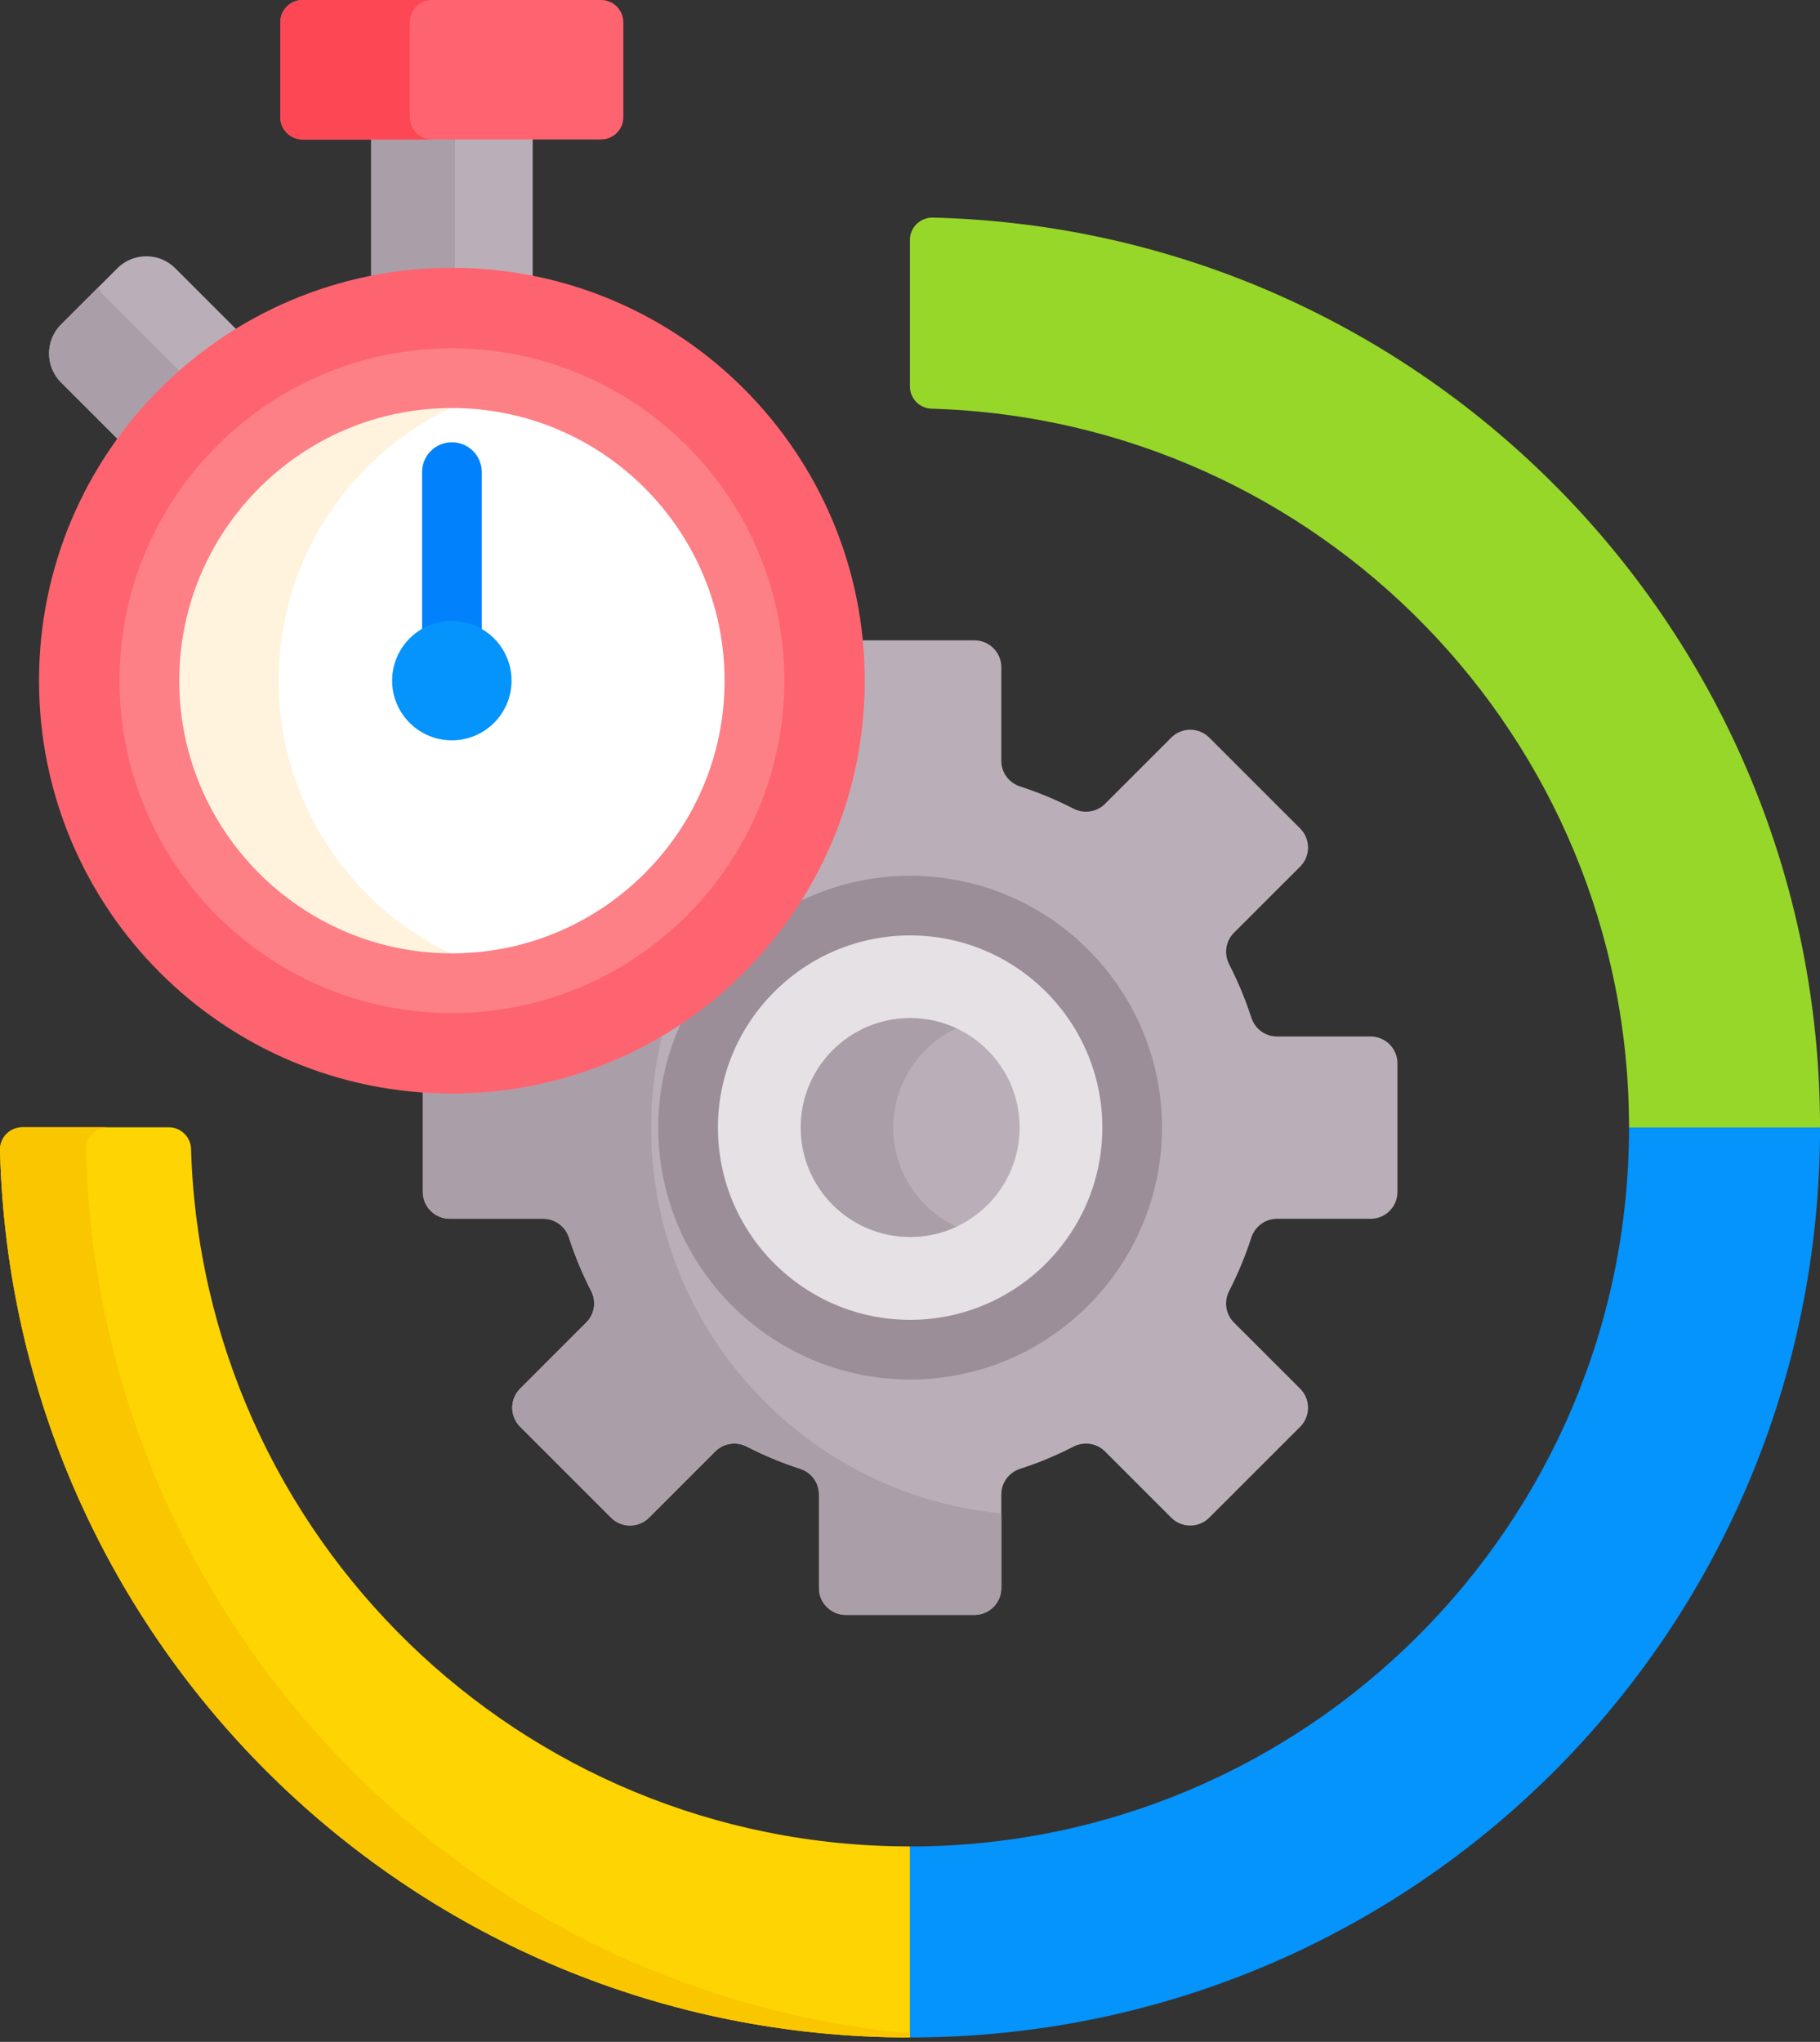 <svg width="41" height="46" viewBox="0 0 41 46" fill="none" xmlns="http://www.w3.org/2000/svg">
<rect x="0" y="0" width="41" height="46" fill="#333333" stroke="none"/>
<g id="Group">
<g id="Group_2">
<path id="Vector" d="M30.875 23.35H28.766C28.501 23.35 28.27 23.177 28.189 22.924C28.054 22.509 27.887 22.108 27.69 21.724C27.569 21.488 27.61 21.202 27.797 21.014L29.29 19.522C29.526 19.285 29.526 18.902 29.29 18.665L27.242 16.617C27.005 16.38 26.622 16.38 26.385 16.617L24.892 18.11C24.705 18.297 24.418 18.338 24.182 18.217C23.799 18.02 23.398 17.853 22.982 17.718C22.73 17.637 22.557 17.406 22.557 17.141V15.031C22.557 14.697 22.286 14.426 21.952 14.426H19.346C19.376 14.725 19.391 15.027 19.391 15.334C19.391 20.413 15.259 24.546 10.18 24.546C9.96 24.546 9.742 24.537 9.525 24.522V26.852C9.525 27.186 9.796 27.457 10.131 27.457H12.241C12.505 27.457 12.737 27.631 12.818 27.883C12.952 28.299 13.12 28.699 13.316 29.083C13.438 29.319 13.397 29.605 13.209 29.793L11.717 31.285C11.48 31.522 11.48 31.905 11.717 32.142L13.765 34.19C14.001 34.427 14.385 34.427 14.621 34.19L16.114 32.697C16.302 32.51 16.588 32.469 16.824 32.59C17.207 32.787 17.608 32.955 18.024 33.089C18.276 33.17 18.449 33.401 18.449 33.666V35.776C18.449 36.11 18.72 36.381 19.055 36.381H21.951C22.286 36.381 22.557 36.11 22.557 35.776V33.666C22.557 33.401 22.73 33.17 22.982 33.089C23.398 32.955 23.799 32.787 24.182 32.59C24.418 32.469 24.705 32.51 24.892 32.697L26.385 34.19C26.622 34.427 27.005 34.427 27.241 34.19L29.29 32.142C29.526 31.905 29.526 31.522 29.29 31.285L27.797 29.793C27.609 29.605 27.569 29.319 27.69 29.083C27.887 28.699 28.054 28.299 28.188 27.883C28.27 27.631 28.501 27.457 28.766 27.457H30.875C31.21 27.457 31.481 27.186 31.481 26.852V23.955C31.481 23.621 31.21 23.35 30.875 23.35Z" fill="#BAAFB9"/>
<g id="Group_3">
<g id="Group_4">
<path id="Vector_2" d="M14.669 25.401C14.669 24.69 14.755 23.999 14.915 23.338C13.528 24.16 11.909 24.633 10.18 24.633C9.96 24.633 9.742 24.624 9.525 24.609V26.849C9.525 27.184 9.796 27.455 10.131 27.455H12.241C12.505 27.455 12.737 27.628 12.818 27.88C12.952 28.296 13.12 28.697 13.316 29.08C13.438 29.316 13.397 29.603 13.209 29.79L11.717 31.283C11.48 31.519 11.48 31.903 11.717 32.139L13.765 34.188C14.001 34.424 14.385 34.424 14.621 34.188L16.114 32.695C16.302 32.507 16.588 32.467 16.824 32.588C17.207 32.785 17.608 32.952 18.024 33.086C18.276 33.168 18.449 33.399 18.449 33.664V35.773C18.449 36.108 18.72 36.379 19.055 36.379H21.951C22.286 36.379 22.557 36.108 22.557 35.773V34.094C18.131 33.668 14.669 29.939 14.669 25.401Z" fill="#AA9EA9"/>
</g>
</g>
<g id="Group_5">
<path id="Vector_3" d="M20.502 30.405C23.265 30.405 25.505 28.165 25.505 25.403C25.505 22.64 23.265 20.4 20.502 20.4C17.74 20.4 15.5 22.64 15.5 25.403C15.5 28.165 17.74 30.405 20.502 30.405Z" fill="#E5E1E5"/>
</g>
<path id="Vector_4" d="M20.503 19.729C19.56 19.729 18.672 19.961 17.889 20.369C17.233 21.37 16.387 22.236 15.404 22.916C15.036 23.667 14.828 24.511 14.828 25.403C14.828 28.532 17.374 31.078 20.503 31.078C23.632 31.078 26.177 28.532 26.177 25.403C26.177 22.274 23.632 19.729 20.503 19.729ZM20.503 29.733C18.115 29.733 16.173 27.791 16.173 25.403C16.173 23.016 18.115 21.073 20.503 21.073C22.89 21.073 24.833 23.016 24.833 25.403C24.833 27.791 22.89 29.733 20.503 29.733Z" fill="#9B8E99"/>
<g id="Group_6">
<path id="Vector_5" d="M20.504 27.866C21.866 27.866 22.97 26.762 22.97 25.401C22.97 24.039 21.866 22.936 20.504 22.936C19.143 22.936 18.039 24.039 18.039 25.401C18.039 26.762 19.143 27.866 20.504 27.866Z" fill="#BAAFB9"/>
</g>
<g id="Group_7">
<path id="Vector_6" d="M20.123 25.401C20.123 24.412 20.706 23.559 21.546 23.166C21.23 23.019 20.877 22.936 20.504 22.936C19.143 22.936 18.039 24.039 18.039 25.401C18.039 26.762 19.143 27.866 20.504 27.866C20.877 27.866 21.23 27.783 21.546 27.635C20.706 27.243 20.123 26.39 20.123 25.401Z" fill="#AA9EA9"/>
</g>
</g>
<g id="Group_8">
<path id="Vector_7" d="M8.361 3.051V6.302C8.95 6.184 9.558 6.121 10.181 6.121C10.804 6.121 11.412 6.184 12 6.302V3.051H8.361Z" fill="#BAAFB9"/>
<path id="Vector_8" d="M8.361 3.051V6.302C8.95 6.184 9.558 6.121 10.181 6.121C10.204 6.121 10.227 6.122 10.25 6.122V3.051H8.361Z" fill="#AA9EA9"/>
<path id="Vector_9" d="M2.71 9.951C3.427 8.96 4.335 8.116 5.381 7.476L3.949 6.044C3.589 5.683 3.004 5.683 2.643 6.044L1.376 7.311C1.015 7.672 1.015 8.256 1.376 8.617L2.71 9.951Z" fill="#BAAFB9"/>
<path id="Vector_10" d="M2.71 9.95C3.116 9.389 3.583 8.875 4.102 8.418L2.359 6.676C2.298 6.615 2.249 6.548 2.209 6.477L1.376 7.309C1.015 7.67 1.015 8.255 1.376 8.615L2.71 9.95Z" fill="#AA9EA9"/>
<g id="Group_9">
<path id="Vector_11" d="M14.042 0.502V2.64C14.042 2.917 13.817 3.142 13.54 3.142H6.817C6.539 3.142 6.314 2.917 6.314 2.64V0.502C6.314 0.225 6.539 0 6.817 0H13.54C13.817 0 14.042 0.225 14.042 0.502Z" fill="#FE646F"/>
</g>
<g id="Group_10">
<path id="Vector_12" d="M9.231 2.64V0.502C9.231 0.225 9.456 0 9.734 0H6.817C6.539 0 6.314 0.225 6.314 0.502V2.64C6.314 2.917 6.539 3.142 6.817 3.142H9.734C9.456 3.142 9.231 2.917 9.231 2.64Z" fill="#FD4755"/>
</g>
<g id="Group_11">
<path id="Vector_13" d="M10.18 24.635C15.317 24.635 19.481 20.471 19.481 15.334C19.481 10.197 15.317 6.033 10.18 6.033C5.043 6.033 0.879 10.197 0.879 15.334C0.879 20.471 5.043 24.635 10.18 24.635Z" fill="#FE646F"/>
</g>
<g id="Group_12">
<path id="Vector_14" d="M10.18 22.149C13.944 22.149 16.995 19.098 16.995 15.334C16.995 11.571 13.944 8.52 10.18 8.52C6.416 8.52 3.365 11.571 3.365 15.334C3.365 19.098 6.416 22.149 10.18 22.149Z" fill="white"/>
</g>
<g id="Group_13">
<path id="Vector_15" d="M6.278 15.334C6.278 12.076 8.576 9.347 11.636 8.678C11.167 8.575 10.68 8.52 10.18 8.52C6.422 8.52 3.365 11.577 3.365 15.334C3.365 19.092 6.422 22.149 10.18 22.149C10.68 22.149 11.167 22.093 11.636 21.991C8.576 21.322 6.278 18.592 6.278 15.334Z" fill="#FFF3DE"/>
</g>
<g id="Group_14">
<path id="Vector_16" d="M10.181 22.822C6.052 22.822 2.693 19.463 2.693 15.335C2.693 11.206 6.052 7.847 10.181 7.847C14.309 7.847 17.668 11.206 17.668 15.335C17.668 19.463 14.309 22.822 10.181 22.822ZM10.181 9.192C6.794 9.192 4.038 11.947 4.038 15.335C4.038 18.721 6.793 21.477 10.181 21.477C13.567 21.477 16.323 18.721 16.323 15.335C16.323 11.947 13.567 9.192 10.181 9.192Z" fill="#FD8087"/>
</g>
<g id="Group_15">
<path id="Vector_17" d="M10.18 14.077C10.428 14.077 10.658 14.15 10.853 14.274V10.636C10.853 10.264 10.552 9.963 10.18 9.963C9.809 9.963 9.508 10.264 9.508 10.636V14.274C9.702 14.15 9.933 14.077 10.18 14.077Z" fill="#0182FC"/>
</g>
<g id="Group_16">
<path id="Vector_18" d="M10.179 16.678C10.921 16.678 11.524 16.076 11.524 15.333C11.524 14.59 10.921 13.988 10.179 13.988C9.436 13.988 8.834 14.59 8.834 15.333C8.834 16.076 9.436 16.678 10.179 16.678Z" fill="#0593FC"/>
</g>
</g>
<path id="Vector_19" d="M40.795 25.307L36.91 25.307L36.698 25.396C36.698 34.335 29.436 41.597 20.498 41.597L20.408 41.801L20.408 45.712L20.498 45.9C31.855 45.9 41.001 36.754 41.001 25.397L40.795 25.307Z" fill="#0593FC"/>
<g id="Group_17">
<path id="Vector_20" d="M21.014 4.902C20.732 4.896 20.498 5.123 20.498 5.405V8.705C20.498 8.977 20.714 9.198 20.985 9.207C29.707 9.464 36.698 16.615 36.698 25.399L41.001 25.399C41.001 14.248 32.099 5.176 21.014 4.902Z" fill="#97D729"/>
</g>
<g id="Group_18">
<path id="Vector_21" d="M20.497 41.596C11.713 41.596 4.562 34.605 4.304 25.883C4.296 25.612 4.074 25.396 3.803 25.396H0.503C0.22 25.396 -0.007 25.63 0 25.913C0.274 36.998 9.346 45.9 20.497 45.9L20.497 41.596Z" fill="#FED402"/>
</g>
<g id="Group_19">
<path id="Vector_22" d="M1.937 25.913C1.93 25.63 2.157 25.396 2.439 25.396H0.503C0.22 25.396 -0.007 25.63 0 25.913C0.274 36.998 9.346 45.9 20.497 45.9V45.808C10.25 44.848 2.194 36.348 1.937 25.913Z" fill="#FAC600"/>
</g>
</g>
</svg>
